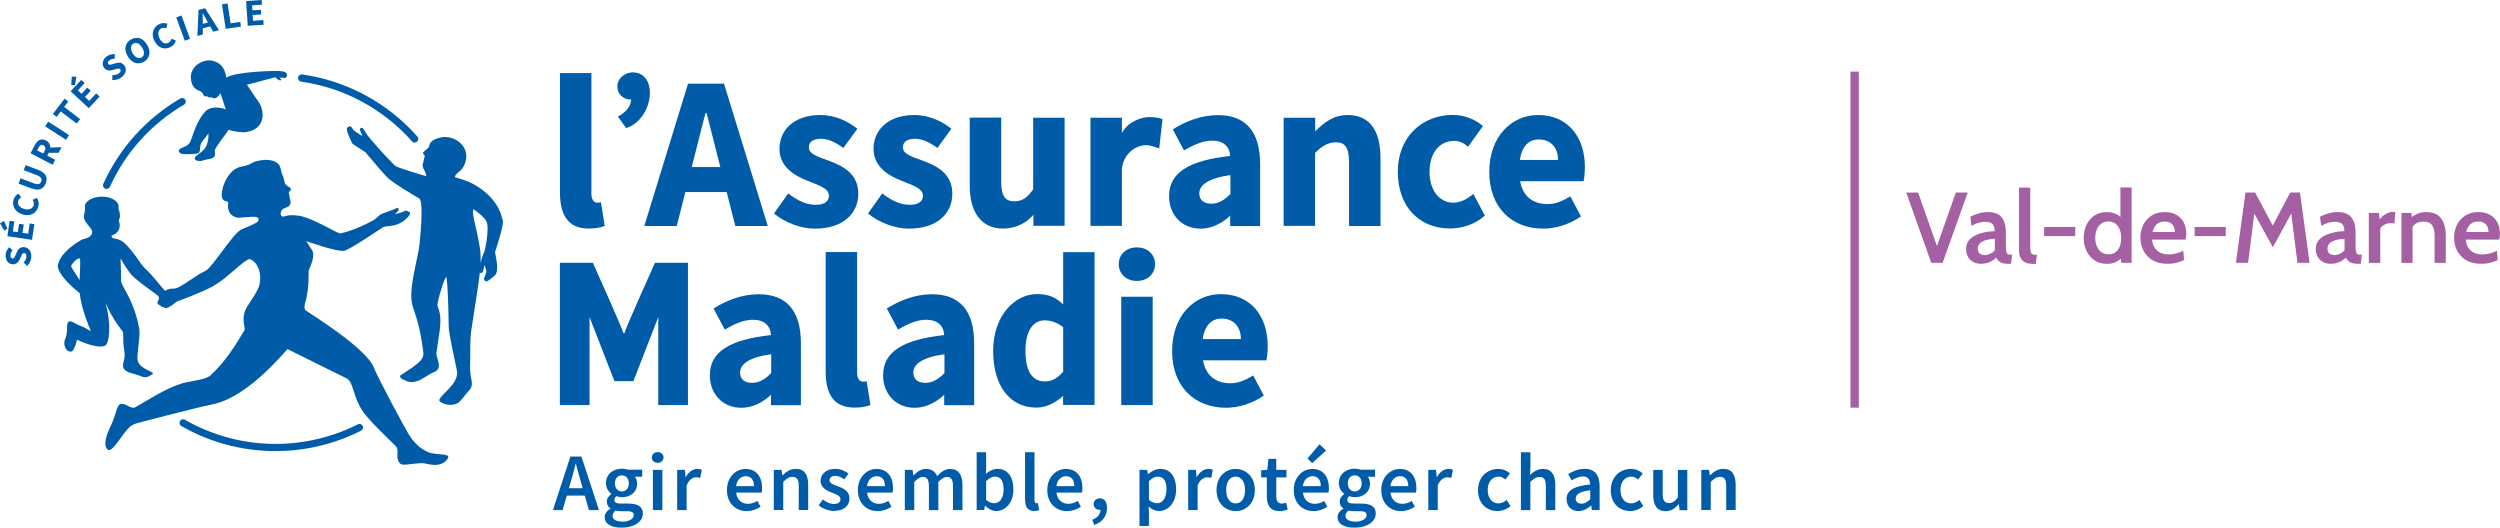 <?xml version="1.0" encoding="UTF-8"?><svg id="Calque_2" xmlns="http://www.w3.org/2000/svg" viewBox="0 0 298.82 63.1"><defs><style>.cls-1{fill:#005ca9;}.cls-2{fill:#a460a3;}</style></defs><g id="Calque_1-2"><g><path class="cls-1" d="M98.69,44.39v-14.26h3.76v14.41c0,.82,.37,1.08,.68,1.08,.14,0,.25,0,.46-.05l.45,2.83c-.42,.18-1.03,.32-1.89,.32-2.58,0-3.46-1.72-3.46-4.34"/><path class="cls-1" d="M74.63,39.83c.33-1.05,3.66-8.42,3.66-8.42h3.94v17.01h-3.55v-10.51l-2.97,7.65h-2.27l-2.97-7.65v10.51h-3.55V31.41h3.94s3.33,7.37,3.66,8.42h.1Z"/><path class="cls-1" d="M112.89,44.6v-2.26c-2.67,.37-3.72,1.2-3.72,2.18,0,.84,.56,1.24,1.45,1.24s1.6-.49,2.26-1.16m-7.32,.23c0-2.73,2.29-4.24,7.3-4.78-.07-1.13-.79-1.83-2.17-1.83-1.06,0-2.12,.46-3.35,1.17l-1.34-2.52c1.61-1,3.42-1.7,5.41-1.7,3.24,0,5.03,1.89,5.03,5.86v7.4h-3.58v-1.25s-1.47,1.56-3.53,1.56c-2.31,0-3.78-1.72-3.78-3.9"/><path class="cls-1" d="M92.18,44.6v-2.26c-2.67,.37-3.72,1.2-3.72,2.18,0,.84,.56,1.24,1.45,1.24s1.6-.49,2.26-1.16m-7.32,.23c0-2.73,2.29-4.24,7.3-4.78-.07-1.13-.79-1.83-2.17-1.83-1.06,0-2.12,.46-3.35,1.17l-1.34-2.52c1.61-1,3.42-1.7,5.41-1.7,3.24,0,5.03,1.89,5.03,5.86v7.4h-3.58v-1.25s-1.47,1.56-3.53,1.56c-2.31,0-3.78-1.72-3.78-3.9"/><path class="cls-1" d="M124.88,45.59c-1.45,0-2.31-1.14-2.31-3.69s1.07-3.61,2.28-3.61c.69,0,1.43,.21,2.23,.82v5.32c-.76,.85-1.4,1.16-2.2,1.16m2.2-15.46v6.26c-.84-.82-1.71-1.24-3.11-1.24-2.67,0-5.26,2.56-5.26,6.79s2.03,6.78,5.18,6.78c1.73,0,3.06-1.29,3.18-1.41v1.09h3.76V30.14h-3.76Z"/><path class="cls-1" d="M134.02,35.47h3.76v12.95h-3.76v-12.95Zm-.3-3.9c0-1.18,.91-2,2.17-2s2.17,.83,2.17,2-.91,2.01-2.17,2.01-2.17-.84-2.17-2.01"/><path class="cls-1" d="M148.32,40.53c0-1.42-.81-2.45-2.31-2.45-1.19,0-2.01,.81-2.26,2.45h4.57Zm-8.22,1.42c0-4.2,2.65-6.79,5.83-6.79,3.61,0,5.6,2.68,5.6,6.21,0,.69-.08,1.38-.16,1.7h-7.58c.34,1.88,1.6,2.74,3.29,2.74,.96,0,1.79-.38,2.71-.93l1.27,2.4c-1.3,.92-2.99,1.46-4.5,1.46-3.75,0-6.46-2.5-6.46-6.78"/><path class="cls-1" d="M66.93,22.99V8.73h3.76v14.41c0,.82,.37,1.08,.68,1.08,.14,0,.25,0,.46-.05l.45,2.83c-.42,.18-1.03,.32-1.89,.32-2.58,0-3.46-1.72-3.46-4.34"/><path class="cls-1" d="M82.68,19.97l1.64-6.45h.14l1.64,6.45h-3.42Zm4.18,2.99l1.03,4.05h3.88l-5.23-17.01h-4.3l-5.23,17.01h3.88l1.03-4.05h4.94Z"/><path class="cls-1" d="M92.52,25.51l1.69-2.39c1.15,.89,2.21,1.36,3.27,1.36,1.12,0,1.6-.44,1.6-1.11,0-.85-1.26-1.24-2.56-1.76-1.55-.61-3.35-1.67-3.35-3.81,0-2.41,1.92-4.05,4.84-4.05,1.94,0,3.39,.8,4.47,1.64l-1.68,2.3c-.9-.67-1.79-1.1-2.67-1.1-.97,0-1.45,.39-1.45,1.03,0,.83,1.19,1.14,2.5,1.63,1.6,.61,3.41,1.53,3.41,3.9s-1.81,4.18-5.21,4.18c-1.67,0-3.58-.74-4.87-1.81"/><path class="cls-1" d="M103.76,25.51l1.69-2.39c1.15,.89,2.21,1.36,3.27,1.36,1.12,0,1.6-.44,1.6-1.11,0-.85-1.26-1.24-2.56-1.76-1.55-.61-3.35-1.67-3.35-3.81,0-2.41,1.92-4.05,4.84-4.05,1.94,0,3.39,.8,4.47,1.64l-1.68,2.3c-.9-.67-1.79-1.1-2.67-1.1-.97,0-1.45,.39-1.45,1.03,0,.83,1.19,1.14,2.5,1.63,1.6,.61,3.41,1.53,3.41,3.9s-1.81,4.18-5.21,4.18c-1.67,0-3.58-.74-4.87-1.81"/><path class="cls-1" d="M130.34,14.07h3.76v1.84c.72-1.42,2.45-1.94,3.34-1.92,.72,.02,1.15,.1,1.51,.26l-.39,3.49c-.48-.14-1.06-.4-1.6-.39-1.48,.04-2.76,1.29-2.86,2.91v6.74h-3.76V14.07Z"/><path class="cls-1" d="M153.44,14.07h3.76v1.63c1.07-1.05,2.15-1.95,3.88-1.95,2.76,0,3.93,1.99,3.93,5.22v8.04h-3.76v-7.55c0-1.86-.49-2.45-1.58-2.45-.94,0-1.65,.45-2.48,1.26v8.73h-3.76V14.07Z"/><path class="cls-1" d="M186.23,19.12c0-1.42-.81-2.45-2.31-2.45-1.19,0-2.01,.81-2.26,2.45h4.57Zm-8.22,1.42c0-4.2,2.65-6.79,5.83-6.79,3.61,0,5.6,2.68,5.6,6.21,0,.69-.08,1.38-.16,1.7h-7.58c.34,1.88,1.6,2.74,3.29,2.74,.96,0,1.79-.38,2.71-.93l1.27,2.4c-1.3,.92-2.99,1.46-4.5,1.46-3.75,0-6.46-2.5-6.46-6.78"/><path class="cls-1" d="M147.07,23.19v-2.26c-2.67,.37-3.72,1.2-3.72,2.18,0,.83,.56,1.24,1.45,1.24s1.6-.49,2.26-1.16m-7.32,.23c0-2.73,2.29-4.24,7.3-4.78-.07-1.13-.79-1.83-2.17-1.83-1.06,0-2.12,.46-3.35,1.17l-1.34-2.52c1.61-1,3.42-1.7,5.41-1.7,3.24,0,5.03,1.89,5.03,5.86v7.4h-3.58v-1.25s-1.47,1.56-3.53,1.56c-2.31,0-3.78-1.72-3.78-3.9"/><path class="cls-1" d="M75.63,8.65c-.78,0-1.84,.59-1.84,1.69,0,.95,.76,1.55,1.54,1.55,.04,0,.07,0,.11-.01-.04,1.13-1.06,1.78-1.59,2.05l.99,1.38c3.28-1.04,3.95-6.64,.78-6.66"/><path class="cls-1" d="M123.49,14.07v8.57c-.73,1.02-1.31,1.42-2.25,1.42-1.08,0-1.57-.58-1.57-2.45v-7.55h-3.76v8.15c0,3.06,1.31,5.11,3.98,5.11,2.42,0,3.63-1.66,3.63-1.66v1.33h3.73V14.07h-3.76Z"/><path class="cls-1" d="M173.71,24.23c-1.63,0-2.84-1.45-2.84-3.69s1.16-3.7,2.97-3.7c.58,0,1.07,.22,1.64,.7l1.77-2.47c-.93-.79-2.11-1.33-3.62-1.33-3.5,0-6.55,2.49-6.55,6.79s2.68,6.78,6.22,6.78c1.37,0,2.95-.43,4.18-1.54l-1.37-2.59c-.75,.61-1.51,1.04-2.38,1.04"/><path class="cls-1" d="M67.32,58.35h3.01v.89h-3.01v-.89Zm.85-3.78h1.33l2.09,6.4h-1.2l-.97-3.41c-.2-.68-.39-1.41-.58-2.11h-.04c-.18,.71-.36,1.43-.57,2.11l-.98,3.41h-1.16l2.09-6.4Z"/><path class="cls-1" d="M75.16,57.77c0-.6-.36-.95-.83-.95s-.83,.34-.83,.95,.37,.97,.83,.97,.83-.36,.83-.97m.59,3.81c0-.37-.3-.48-.85-.48h-.66c-.26,0-.47-.02-.65-.07-.26,.2-.37,.41-.37,.63,0,.44,.47,.69,1.23,.69s1.3-.36,1.3-.78m-3.48,.26c0-.41,.25-.76,.69-1.03v-.04c-.25-.16-.43-.42-.43-.8s.25-.7,.53-.9v-.04c-.33-.24-.63-.7-.63-1.27,0-1.1,.89-1.73,1.9-1.73,.27,0,.52,.05,.71,.12h1.72v.84h-.88c.16,.18,.27,.48,.27,.81,0,1.07-.81,1.64-1.83,1.64-.2,0-.43-.04-.65-.13-.14,.12-.23,.25-.23,.46,0,.27,.2,.43,.78,.43h.86c1.15,0,1.76,.36,1.76,1.19,0,.95-.99,1.69-2.56,1.69-1.15,0-2-.41-2-1.25"/><path class="cls-1" d="M78.04,56.16h1.13v4.81h-1.13v-4.81Zm-.13-1.48c0-.38,.3-.64,.7-.64s.7,.26,.7,.64-.3,.64-.7,.64-.7-.27-.7-.64"/><path class="cls-1" d="M80.94,56.16h.92l.09,.86h.03c.34-.63,.85-.97,1.37-.97,.25,0,.4,.03,.54,.1l-.2,.98c-.17-.05-.29-.08-.49-.08-.38,0-.85,.26-1.13,.99v2.93h-1.13v-4.81Z"/><path class="cls-1" d="M90.12,58.11c0-.74-.33-1.19-.99-1.19-.56,0-1.05,.42-1.15,1.19h2.14Zm-3.23,.46c0-1.56,1.08-2.52,2.22-2.52,1.3,0,1.98,.94,1.98,2.28,0,.22-.02,.43-.05,.55h-3.05c.09,.85,.64,1.34,1.42,1.34,.41,0,.76-.13,1.12-.35l.38,.7c-.46,.31-1.04,.52-1.65,.52-1.33,0-2.37-.93-2.37-2.52"/><path class="cls-1" d="M92.5,56.16h.92l.09,.65h.03c.43-.42,.92-.77,1.58-.77,1.03,0,1.48,.7,1.48,1.91v3.01h-1.13v-2.87c0-.79-.23-1.09-.75-1.09-.42,0-.7,.21-1.1,.6v3.36h-1.13v-4.81Z"/><path class="cls-1" d="M97.84,60.42l.52-.72c.43,.33,.84,.54,1.33,.54,.52,0,.77-.25,.77-.58,0-.4-.52-.58-1.03-.78-.63-.24-1.35-.6-1.35-1.4s.67-1.44,1.75-1.44c.67,0,1.21,.27,1.6,.57l-.52,.69c-.34-.25-.68-.42-1.05-.42-.48,0-.71,.23-.71,.53,0,.38,.48,.52,1.01,.72,.65,.24,1.38,.56,1.38,1.45,0,.83-.65,1.49-1.87,1.49-.66,0-1.35-.28-1.82-.67"/><path class="cls-1" d="M105.77,58.11c0-.74-.33-1.19-.99-1.19-.56,0-1.05,.42-1.15,1.19h2.14Zm-3.23,.46c0-1.56,1.08-2.52,2.22-2.52,1.3,0,1.98,.94,1.98,2.28,0,.22-.02,.43-.05,.55h-3.05c.09,.85,.64,1.34,1.42,1.34,.41,0,.76-.13,1.12-.35l.38,.7c-.46,.31-1.04,.52-1.65,.52-1.33,0-2.37-.93-2.37-2.52"/><path class="cls-1" d="M108.16,56.16h.92l.09,.66h.03c.41-.42,.87-.77,1.48-.77,.7,0,1.11,.32,1.33,.86,.46-.49,.94-.86,1.55-.86,1.01,0,1.48,.7,1.48,1.91v3.01h-1.13v-2.87c0-.79-.24-1.09-.74-1.09-.31,0-.63,.2-1.01,.6v3.36h-1.13v-2.87c0-.79-.23-1.09-.74-1.09-.3,0-.63,.2-1.01,.6v3.36h-1.13v-4.81Z"/><path class="cls-1" d="M119.96,58.5c0-.96-.31-1.53-1.04-1.53-.35,0-.69,.18-1.05,.54v2.24c.34,.29,.68,.4,.96,.4,.64,0,1.13-.56,1.13-1.65m-2.2,1.96h-.03l-.1,.5h-.89v-6.91h1.13v1.79l-.03,.8c.4-.35,.89-.6,1.39-.6,1.2,0,1.9,.96,1.9,2.44,0,1.65-.98,2.6-2.05,2.6-.44,0-.91-.22-1.31-.62"/><path class="cls-1" d="M122.52,59.73v-5.68h1.13v5.73c0,.28,.12,.38,.24,.38,.05,0,.09,0,.18-.02l.14,.84c-.14,.05-.32,.1-.59,.1-.8,0-1.09-.52-1.09-1.35"/><path class="cls-1" d="M128.41,58.11c0-.74-.33-1.19-.99-1.19-.56,0-1.05,.42-1.15,1.19h2.14Zm-3.23,.46c0-1.56,1.08-2.52,2.22-2.52,1.3,0,1.98,.94,1.98,2.28,0,.22-.02,.43-.05,.55h-3.05c.09,.85,.64,1.34,1.42,1.34,.41,0,.76-.13,1.12-.35l.38,.7c-.46,.31-1.04,.52-1.65,.52-1.33,0-2.37-.93-2.37-2.52"/><path class="cls-1" d="M131.47,59.56c-.41,0-.75,.27-.75,.69,0,.45,.34,.69,.73,.69,.03,0,.06,0,.09,0,0,.51-.36,.95-.99,1.19l.25,.62c.97-.34,1.52-1.08,1.52-2.03,0-.72-.31-1.16-.84-1.16"/><path class="cls-1" d="M139.43,58.5c0-.96-.31-1.53-1.05-1.53-.35,0-.68,.18-1.05,.54v2.24c.34,.29,.68,.4,.96,.4,.64,0,1.13-.56,1.13-1.65m-3.22-2.34h.92l.09,.51h.03c.4-.35,.92-.63,1.45-.63,1.2,0,1.89,.96,1.89,2.45,0,1.64-.98,2.59-2.05,2.59-.43,0-.85-.19-1.24-.53l.04,.8v1.51h-1.13v-6.71Z"/><path class="cls-1" d="M142.02,56.16h.92l.09,.86h.03c.34-.63,.85-.97,1.37-.97,.25,0,.4,.03,.54,.1l-.2,.98c-.17-.05-.29-.08-.49-.08-.38,0-.85,.26-1.13,.99v2.93h-1.13v-4.81Z"/><path class="cls-1" d="M148.82,58.57c0-.96-.42-1.6-1.13-1.6s-1.13,.64-1.13,1.6,.42,1.6,1.13,1.6,1.13-.63,1.13-1.6m-3.41,0c0-1.6,1.09-2.52,2.29-2.52s2.29,.92,2.29,2.52-1.09,2.52-2.29,2.52-2.29-.92-2.29-2.52"/><path class="cls-1" d="M151.42,59.35v-2.29h-.68v-.85l.74-.05,.13-1.31h.94v1.31h1.22v.9h-1.22v2.29c0,.57,.22,.84,.68,.84,.16,0,.36-.05,.5-.11l.19,.83c-.26,.09-.6,.18-.98,.18-1.11,0-1.52-.7-1.52-1.74"/><path class="cls-1" d="M156.28,54.81l1.44-1.71,.78,.75-1.66,1.51-.56-.56Zm1.59,3.3c0-.74-.33-1.19-.99-1.19-.56,0-1.05,.42-1.15,1.19h2.14Zm-3.23,.46c0-1.56,1.08-2.52,2.22-2.52,1.3,0,1.98,.94,1.98,2.28,0,.22-.02,.43-.05,.55h-3.05c.09,.85,.64,1.34,1.42,1.34,.41,0,.76-.13,1.12-.35l.38,.7c-.46,.31-1.04,.52-1.65,.52-1.33,0-2.37-.93-2.37-2.52"/><path class="cls-1" d="M162.76,57.77c0-.6-.36-.95-.83-.95s-.83,.34-.83,.95,.37,.97,.83,.97,.83-.36,.83-.97m.59,3.81c0-.37-.3-.48-.85-.48h-.66c-.26,0-.47-.02-.65-.07-.26,.2-.37,.41-.37,.63,0,.44,.47,.69,1.23,.69s1.3-.36,1.3-.78m-3.48,.26c0-.41,.25-.76,.69-1.03v-.04c-.25-.16-.43-.42-.43-.8s.25-.7,.53-.9v-.04c-.33-.24-.63-.7-.63-1.27,0-1.1,.89-1.73,1.9-1.73,.27,0,.52,.05,.71,.12h1.72v.84h-.88c.16,.18,.27,.48,.27,.81,0,1.07-.81,1.64-1.83,1.64-.2,0-.43-.04-.65-.13-.14,.12-.23,.25-.23,.46,0,.27,.2,.43,.78,.43h.86c1.15,0,1.76,.36,1.76,1.19,0,.95-.99,1.69-2.56,1.69-1.15,0-2-.41-2-1.25"/><path class="cls-1" d="M168.33,58.11c0-.74-.33-1.19-.99-1.19-.56,0-1.05,.42-1.15,1.19h2.14Zm-3.23,.46c0-1.56,1.08-2.52,2.22-2.52,1.3,0,1.98,.94,1.98,2.28,0,.22-.02,.43-.05,.55h-3.05c.09,.85,.64,1.34,1.42,1.34,.41,0,.76-.13,1.12-.35l.38,.7c-.46,.31-1.04,.52-1.65,.52-1.33,0-2.37-.93-2.37-2.52"/><path class="cls-1" d="M170.72,56.16h.92l.09,.86h.03c.34-.63,.85-.97,1.37-.97,.25,0,.4,.03,.54,.1l-.2,.98c-.17-.05-.29-.08-.49-.08-.38,0-.85,.26-1.13,.99v2.93h-1.13v-4.81Z"/><path class="cls-1" d="M176.67,58.57c0-1.6,1.13-2.52,2.41-2.52,.61,0,1.06,.23,1.4,.54l-.55,.73c-.25-.22-.5-.35-.8-.35-.78,0-1.31,.64-1.31,1.6s.53,1.6,1.28,1.6c.38,0,.72-.18,.99-.42l.46,.74c-.45,.4-1.02,.59-1.57,.59-1.31,0-2.32-.92-2.32-2.52"/><path class="cls-1" d="M181.8,54.06h1.13v1.79l-.05,.93c.4-.38,.88-.73,1.54-.73,1.03,0,1.48,.7,1.48,1.91v3.01h-1.13v-2.87c0-.79-.23-1.09-.75-1.09-.42,0-.7,.21-1.1,.6v3.36h-1.13v-6.91Z"/><path class="cls-1" d="M190.08,59.68v-1.08c-1.3,.16-1.74,.5-1.74,.99,0,.42,.29,.61,.69,.61s.69-.19,1.04-.52m-2.83,0c0-1.03,.85-1.57,2.83-1.78-.01-.52-.22-.95-.87-.95-.48,0-.93,.22-1.35,.47l-.41-.75c.53-.33,1.21-.63,1.97-.63,1.2,0,1.79,.74,1.79,2.08v2.85h-.92l-.09-.53h-.03c-.43,.37-.92,.65-1.49,.65-.84,0-1.42-.57-1.42-1.41"/><path class="cls-1" d="M192.54,58.57c0-1.6,1.13-2.52,2.41-2.52,.61,0,1.06,.23,1.4,.54l-.55,.73c-.25-.22-.5-.35-.8-.35-.78,0-1.31,.64-1.31,1.6s.53,1.6,1.28,1.6c.38,0,.72-.18,.99-.42l.46,.74c-.45,.4-1.02,.59-1.57,.59-1.31,0-2.32-.92-2.32-2.52"/><path class="cls-1" d="M197.61,59.18v-3.01h1.13v2.87c0,.79,.23,1.09,.75,1.09,.42,0,.7-.2,1.06-.67v-3.29h1.13v4.81h-.92l-.09-.71h-.03c-.42,.5-.89,.83-1.55,.83-1.03,0-1.48-.7-1.48-1.91"/><path class="cls-1" d="M203.36,56.16h.92l.09,.65h.03c.43-.42,.92-.77,1.58-.77,1.03,0,1.48,.7,1.48,1.91v3.01h-1.13v-2.87c0-.79-.23-1.09-.75-1.09-.42,0-.7,.21-1.1,.6v3.36h-1.13v-4.81Z"/><path class="cls-1" d="M3.26,31.79l-.44-.41c.19-.2,.33-.47,.34-.71,.01-.28-.09-.42-.27-.43-.19,0-.25,.16-.37,.41l-.18,.38c-.14,.3-.4,.58-.84,.56-.49-.02-.86-.48-.83-1.1,.02-.34,.17-.69,.43-.94l.41,.36c-.16,.19-.25,.37-.26,.6-.01,.23,.08,.38,.25,.39,.18,0,.26-.18,.37-.44l.17-.37c.16-.36,.41-.57,.83-.55,.49,.02,.9,.45,.87,1.16-.02,.39-.18,.79-.48,1.08"/><path class="cls-1" d="M.88,28.24l.27-1.84,.56,.08-.17,1.18,.59,.09,.15-1,.56,.08-.15,1,.68,.1,.18-1.22,.56,.08-.28,1.88-2.93-.44Zm-.37-.68l-.51-.86,.48-.29,.41,.91-.37,.24Z"/><path class="cls-1" d="M2.77,25.65c-.95-.24-1.35-1.02-1.16-1.74,.1-.37,.35-.63,.59-.77l.33,.45c-.17,.11-.31,.24-.36,.45-.1,.39,.17,.79,.74,.94,.59,.15,1-.04,1.11-.46,.06-.24,0-.45-.12-.63l.5-.24c.22,.31,.28,.66,.18,1.04-.19,.73-.85,1.21-1.82,.96"/><path class="cls-1" d="M3.71,22.51l-1.49-.57,.24-.63,1.55,.59c.54,.21,.8,.11,.91-.2,.12-.31,0-.56-.54-.77l-1.55-.59,.23-.6,1.49,.56c.93,.35,1.19,.89,.92,1.6-.27,.72-.83,.95-1.76,.6"/><path class="cls-1" d="M5.61,18.27l-.17-.61,1.92-.07-.35,.67h-1.41Zm-.28-.21c.16-.31,.12-.55-.14-.69-.26-.14-.44-.01-.6,.3l-.16,.3,.74,.38,.16-.3Zm-1.68,.27l.49-.95c.29-.56,.72-.92,1.35-.59,.61,.31,.63,.91,.34,1.47l-.18,.35,.95,.49-.31,.59-2.63-1.37Z"/><rect class="cls-1" x="6.48" y="14.14" width=".67" height="2.97" transform="translate(-10 12.89) rotate(-57.2)"/><polygon class="cls-1" points="7.26 13.32 6.77 13.97 6.32 13.62 7.72 11.79 8.16 12.13 7.67 12.78 9.58 14.24 9.17 14.77 7.26 13.32"/><path class="cls-1" d="M8.52,10.15l.06-1,.56,.03-.18,.98h-.45Zm-.08,.76l1.27-1.36,.41,.38-.81,.87,.44,.41,.69-.74,.41,.38-.69,.74,.5,.47,.84-.9,.41,.38-1.3,1.39-2.17-2.02Z"/><path class="cls-1" d="M13.42,9.57l.02-.6c.28,.02,.57-.05,.77-.2,.22-.17,.26-.34,.16-.48-.12-.15-.29-.09-.55-.02l-.41,.11c-.32,.09-.7,.07-.97-.27-.3-.39-.19-.97,.29-1.35,.27-.21,.63-.32,.99-.28v.54c-.26,0-.45,.05-.64,.19-.18,.14-.24,.31-.14,.44,.11,.14,.31,.08,.57,0l.39-.11c.38-.11,.7-.05,.96,.28,.3,.39,.24,.98-.32,1.41-.31,.24-.72,.37-1.13,.33"/><path class="cls-1" d="M16.99,5.69c-.31-.51-.71-.68-1.05-.47-.35,.21-.38,.64-.08,1.15,.31,.51,.72,.7,1.07,.49,.35-.21,.37-.66,.06-1.17m-1.72,1.04c-.5-.83-.32-1.59,.37-2s1.44-.22,1.94,.61c.5,.83,.33,1.61-.35,2.03-.69,.41-1.46,.2-1.96-.63"/><path class="cls-1" d="M18.44,4.87c-.42-.89-.07-1.68,.61-2,.35-.16,.7-.13,.97-.03l-.14,.54c-.19-.06-.38-.08-.57,0-.37,.17-.51,.63-.26,1.17,.26,.55,.66,.76,1.06,.57,.22-.1,.34-.29,.41-.5l.5,.23c-.1,.36-.34,.64-.68,.8-.68,.32-1.47,.11-1.89-.8"/><rect class="cls-1" x="21.56" y="1.87" width=".67" height="2.97" transform="translate(.18 7.75) rotate(-20.15)"/><path class="cls-1" d="M23.87,2.95l1.38-.37,.13,.5-1.38,.37-.13-.5Zm-.14-1.76l.78-.21,1.66,2.63-.69,.18-.76-1.35c-.16-.27-.32-.58-.48-.86h-.02c.01,.33,.02,.68,.02,.99v1.55l-.65,.18,.14-3.11Z"/><polygon class="cls-1" points="26.53 .52 27.2 .41 27.56 2.79 28.72 2.62 28.8 3.17 26.98 3.45 26.53 .52"/><polygon class="cls-1" points="29.42 .12 31.28 0 31.31 .56 30.13 .64 30.17 1.23 31.18 1.17 31.21 1.73 30.2 1.79 30.24 2.48 31.48 2.4 31.51 2.96 29.61 3.08 29.42 .12"/><path class="cls-1" d="M34.28,8.82c-.07-.15-.31-.27-.5-.29-.2-.02-.33-.03-.33-.03-.23-.06-5.22,.02-6.39,.77h-.01c-.12-.78-.39-1.74-1.76-2.03-.96-.2-3.04,.72-2.34,2.78,.12,.35,.36,.59,.72,.78,.18,.09,.46,.05,.67,.59,.06,.16,.18,.14,.28,.11,.08-.03,.1-.02,.22,.09,.1,.08,.18,.03,.18,.03,0,0,.05,.05,.11,.04,.05,0,.16-.04,.19-.01,.4,.32,.86-.18,1.03-.5,.18,.53,.64,1.94,.64,1.94-.15-.13-1.72-.58-2.48,.26-.65,.73-1.13,1.71-1.69,3.4-.15,.45-.44,.69-.97,.88-.85,.31-.36,.71-.14,.75,.53,.1,1.75,.05,2-.08,.32-.16,.08-.89,.43-1.34,.31-.4,.57-.73,.78-1.01-.01,.53,.02,.81-.27,1.51-.26,.63-1.04,.96-1.27,1.26-.41,.53,.53,.57,.78,.49,.63-.21,1.06-.2,1.33-.36,.37-.21,.1-.77,.22-1,.32-.63,1.43-2.02,1.55-2.24,.02-.04,.03-.06,.04-.09,.8,.25,1.69,.31,2.01,.28,1.82-.22,2.23-1.5,2.04-2.52-.17-.94-.75-1.51-.92-1.78-.48-.75-.76-1.15-.92-1.37,.53-.13,3.42-.92,3.43-.9,.11,.24,.35,.29,.44,.35,.19,.1,.29-.06,.22-.11-.14-.09-.18-.19-.18-.19,.24,0,.48,.02,.63,.04,.2,.03,.34-.41,.2-.52"/><path class="cls-1" d="M57.94,29.93c-.1,.44-.13,.02-.55,1.67l.05-.24c0-.23,.01-.46,.01-.7,0-2.05-1.57-6.4-.62-5.49,0,0,1.14,.8,1.36,1.4,.17,.47,.11,1.78-.25,3.36m2.14-3.61c-.47-2.5-2.8-4.05-4-4.56-.82-.35-1.18-.42-1.31-.46-.18-.05-.31-.1-.4-.13,.08-.54,.72-.58,1.09-1.36,1.06-2.2-1.13-3.74-2.75-3.39-.77,.17-1.3,.44-1.42,1.03-.06,.32-.31,.33-.7,.75-.13,.14,.16,.36,.2,.45,.01,.03-.07,.14-.1,.28-.03,.14,0,.11,0,.13,0,0-.08,.13-.08,.31,0,0-.2,.35,0,.75,0,0,0,0,0,.02,.03,.11,.25,.32,.33,.83,.01,.07,.02,.11-.3,0-.07-.02-3.02-.89-3.34-1.11-.37-.25-3.28-3.41-3.6-4.03-.18-.34-.36-.57-.45-.56-.69,.04,.5,1.28-.17,.86-.17-.11-.69-.47-.72-.5-.13-.1-.1-.05-.19-.2-.08-.14-.14-.23-.22-.29-.08-.05-.12-.07-.17-.05-.11,.03-.09,.1-.12,.11,0,0-.07,0-.12,0-.17,.04-.04,.48,.01,.68,.01,.04,.45,1.15,.62,1.33,.74,.51,1.48,.95,1.5,.98,.8,.93,1.75,2.1,2.59,2.98,.67,.71,3.73,2.48,3.83,2.54,.2,.12,.52,.77,.06,5.45-.17,1.76-1.43,5.5-.83,7.43,.39,1.26,.83,2.12,1.28,5.51,.1,.77-.5,1.23-1.35,1.85-.33,.24-1.27,.82-1.36,.9-.16,.14-.01,.37,.19,.46,.2,.08,.57,.29,.79,.33,.35,.07,.9,.02,1.45-.28,.62-.35,.68-.41,1.04-.63,.42-.25,.93-.33,1.06-.76,.17-.57-.31-1.39-.26-1.76,.35-2.68,.81-4,.14-5.64-.14-.33,.98-3.9,1.06-3.42,.17,.94,.24,3.74,.27,5.83,.01,.91,.75,4.14,.98,5.3,.36,1.8-2.66,3.22-2,3.74,.15,.12,.52,.29,.9,.35,.41,.06,.75-.01,1.09-.13,.21-.07,.55-.46,.62-.54,.64-.8,.45-.58,.95-1.15,.44-.49,.12-1.34,.07-1.79-.11-.91-.02-1.15-.03-2.78-.01-1.89,.11-2.43,.22-3.13,.47-3.13,.77-4.83,.91-6.16v-.08s.24,.08,.34-.08c.16-.27,.14-.55,.18-.72,.04-.18,.11,.05,.11,.05,0,0,.16,.43,.16,.57,0,.22-.14,.46-.25,.77-.12,.35,.19,.41,.27,.44,.08,.03,1.01-.64,1.14-.9,.12-.27,.12-.63,.13-.82,.02-.47-.25-1.78-.25-1.78,.29-.92,1.05-3.19,.93-3.82"/><path class="cls-1" d="M9.51,33.5c-.29-.55-1.06-1.57-1.01-1.74,.43-.7,.9-.92,1.04-.87,.12,.04-.03,2.61-.03,2.61m10.27,1.31c-.37-.31-1.59-2-2.39-2.66-.54-.56-.67-.86-1.11-1.45-1.46-1.94-1.77-2.05-2.8-2.23-.21-.14-.14-.3-.12-.31,1.33-.5,.88-1.65,.87-1.69-.06-.25,.11-.37,.11-.6,0-.38-.08-.69-.19-.96,.05-.18,.07-.43-.12-.67-.7-.9-2.49-.94-3.41-.3-.74,.51-.31,.87-.54,1.6-.14,.43,0,.83,.3,1.14,.04,.24,.77,.71,.62,1.23-.15,.53-1,.64-.99,.65-.1,.03-.19,.06-.26,.1-1.36,.78-2.69,1.91-2.85,3.15,.08,1,1.63,2.45,2.63,3.23,.14,1.71,1.23,4.32,1.28,4.43,.15,.31-.31-.23-1.4-.61-.53-.18-1.23-.9-1.38-.05-.06,.35,.09,.97-.25,1.73-.26,.58,.04,1.51,.68,1.49,.46-.01,.74-1.43,.74-1.43,0,0,2.24,1.12,3.31,.74,.63-.22,.77-2.72,.15-4.95-.22-.78,.4,1.27,1.9,3.08,.33,.4,.04,.71,.26,2.2,.08,.55,.09,.71,.07,.96-.04,.72-.73,1.57,.84,1.98,1.6,.41,1.47,.79,2.48,.12,.45-.3-1.38-.49-1.74-1.57,0-.03-.04-.17-.04-.23-.04-.86,.34-2.83,.23-3.52-.57-3.39-2-4.96-2.18-5.75-.01-2.36-.17-3.11,.05-2.57,.05,.11,.54,.94,1.03,1.57h0c.05,.07,.12,.14,.19,.22,.15,.18,.3,.32,.43,.41,.99,.86,2.56,1.9,2.77,2.12,0,0,.12,1.04,.55,.96,.38-.07,2.27-.89,2.24-1.1-.07-.4-1.89-.39-1.96-.45"/><path class="cls-1" d="M51.05,53.98c-.08-.04-1.19-.45-2.17-2.02-.44-.7-3.73-6.81-4.18-8-.89-2.36-7.84-6.6-8.14-6.84-.21-.17-.18-.58-.1-.85,.59-1.98,.35-3.76,.47-4.03,.29-.67,.72-1.66,.4-2.29l-.72-1.13s3.68,1.33,4.54,1.15c.73-.16,4.44-2.7,4.63-2.81,.51-.26,1.75,.12,2.99-1.23,.47-.51,.13-.69,.04-.6,.02-.04-.21-.24-.43-.11-.3,.17-1.32,.46-1.13,.32,.74-.56,.23-.72,.23-.72-.32,.27-1.8,.64-2.09,.88-.34,.28-.56,.51-.73,.61-.91,.5-2.43,1.25-3.97,1.59-.31,.07-3.25-1.85-4.95-2.11-.92-.14-1.24-.07-1.74,.07-.61,.17-.56-.71-.11-.92,.23-.11,.63-.18,.77-.48,.18-.37-.03-.7-.03-.74,0-.04,.03-.07-.02-.21-.04-.1-.04-.05-.02-.15,.01-.09-.05-.14-.07-.22-.01-.05,0-.18,.02-.2,.36-.3,.21-.44,.16-.48-.1-.09-.64-.33-.69-.69-.08-.58-.27-.87-.36-1.14-.04-.11-.1-.77-.39-1.04-.36-.33-1.11-.73-2.73-.29-.52,.14-.43,.39-1.73,.63-1.56,.29-2.42,2.61-2.28,3.57,.11,.78,.78,.4,.75,.75-.05,.54-.1,1.42,1.04,1.76,.25,.07,1.74-.17,2.31-.07,0,0,.46,.04,.23,.5-.11,.23-1.61,.82-1.98,.98-.98,.41-3.49,4.54-4.26,4.92-.66,.33-1.05,.57-1.27,.74-1.04,.65-2.05,1.45-2.6,1.42-.74-.05-1.35,.31-1.84,1.42-.15,.32-.06,.49,.21,.56,.1,.1,.25,.25,.46,.24,.22,.2,.47,.07,.66-.03,.58-.32,.71-.56,.94-.66,.57-.19,3.93-1.48,4.67-2.06,1.13-.62,3.42-2.96,3.94-2.99,.46-.02,1.62,1,1.25,2.98-.12,.67-.97,1.89-1.43,2.6-.93,1.41-.21,2.63-.39,2.93-.96,1.57-2.15,3.66-4.13,5.45-.77,.5-2.41,.62-3.27,.87-1.99,.58-4.1,2.01-5.6,2.85-.5,.28-.98-.32-1.6-.39-.6-.07-.68,.88-1,1.74-.1,.26-.14,.39-.62,1.45-.19,.41-.68,1.69-.18,2.22,.46,.63,1.54-1.36,2.38-2.32,.44-.51,.72-.68,1.68-.91,.62-.14,5.48-1.46,8.69-2.16,.08-.01,.16-.03,.26-.06,4.17-1.08,8.49-6.53,8.55-6.5l7.08,3.51c.72,.38,.72,1.76,1.56,3.34,.51,.95,1.25,1.78,4.3,4.75,.39,.38,.07,1.01,.25,1.6,.19,.63,.48,.64,1.05,.6,.53-.05,1-.13,1.53-.16,.68-.04,.49,.03,1.28,.15,.38,.06,1.26,.18,1.87-.43,1.11-1.1-1.17-.55-2.21-1.09"/><path class="cls-1" d="M43.36,50.91c-.11-.21-.37-.3-.58-.19h0c-3.03,1.53-6.42,2.34-9.84,2.34-3.81,0-7.55-1-10.84-2.89-.21-.12-.47-.05-.59,.16-.12,.21-.05,.47,.16,.59,3.41,1.96,7.31,3,11.27,3,3.55,0,7.09-.85,10.23-2.45,.2-.11,.29-.36,.18-.57"/><path class="cls-1" d="M12.74,22.58c-.06,0-.12-.01-.18-.04-.22-.1-.31-.35-.21-.57,1.95-4.29,5.13-7.81,9.21-10.2,.21-.12,.47-.05,.59,.15,.12,.21,.05,.47-.15,.59-3.92,2.29-6.98,5.68-8.86,9.81-.07,.16-.23,.25-.39,.25"/><path class="cls-1" d="M49.57,17.05c-.12,0-.24-.05-.32-.15-3.44-3.88-8.14-6.42-13.25-7.14-.24-.03-.4-.25-.37-.49,.03-.24,.25-.4,.49-.37,5.31,.75,10.2,3.38,13.77,7.42,.16,.18,.14,.45-.04,.61-.08,.07-.18,.11-.29,.11"/></g><g><g><path class="cls-2" d="M230.84,31.41l-2.99-8.4h1.42l2.41,6.86h-.32l2.42-6.86h1.42l-3,8.4h-1.36Z"/><path class="cls-2" d="M236.77,31.53c-.34,0-.64-.07-.91-.22-.27-.14-.48-.35-.63-.61s-.23-.58-.23-.94c0-.34,.08-.62,.23-.87s.36-.44,.61-.6c.25-.16,.53-.29,.83-.38,.3-.09,.61-.16,.91-.21,.31-.04,.59-.07,.84-.07-.01-.42-.11-.72-.29-.88-.18-.16-.47-.24-.86-.24-.25,0-.5,.04-.76,.11s-.54,.2-.86,.38l-.14-1.09c.32-.18,.65-.31,1.01-.41,.36-.1,.72-.15,1.1-.15,.47,0,.86,.08,1.18,.25,.32,.16,.55,.43,.72,.81s.24,.88,.24,1.51v1.46c0,.29,.01,.51,.04,.67,.03,.15,.08,.26,.17,.31,.08,.06,.21,.08,.38,.08h.16l-.14,1.09h-.37c-.27,0-.5-.03-.68-.09-.18-.06-.33-.15-.44-.26-.11-.11-.21-.25-.29-.4-.2,.23-.47,.42-.79,.55-.32,.14-.67,.2-1.03,.2Zm.47-1.04c.19,0,.39-.05,.62-.15,.22-.1,.42-.24,.58-.42v-1.38c-.38,.01-.73,.06-1.04,.15-.31,.09-.55,.21-.73,.38-.18,.17-.27,.38-.27,.63,0,.27,.07,.47,.21,.59s.35,.19,.63,.19Z"/><path class="cls-2" d="M242.87,31.53c-.36,0-.66-.07-.89-.21-.23-.14-.39-.33-.49-.55-.1-.23-.16-.48-.16-.75v-7.6h1.34v6.99c0,.32,.02,.56,.06,.71,.04,.15,.12,.24,.23,.28s.29,.06,.51,.06l-.14,1.09h-.47Z"/><path class="cls-2" d="M244.33,28.22v-1.09h3.72v1.09h-3.72Z"/><path class="cls-2" d="M251.81,31.53c-.57,0-1.06-.14-1.47-.42s-.72-.65-.95-1.12c-.22-.47-.33-.98-.33-1.54s.11-1.07,.32-1.54,.52-.85,.93-1.13c.41-.28,.91-.43,1.49-.43,.42,0,.8,.08,1.12,.23s.61,.38,.84,.66l-.31,.26v-4.09h1.34v9h-1.24l-.12-1.1,.38,.27c-.24,.3-.53,.54-.85,.71s-.71,.25-1.15,.25Zm.21-1.13c.31,0,.58-.08,.8-.23,.23-.15,.41-.37,.53-.67s.19-.65,.19-1.06-.06-.76-.19-1.05-.31-.52-.53-.68c-.23-.16-.5-.24-.8-.24-.33,0-.62,.08-.85,.25s-.42,.4-.54,.7c-.13,.3-.19,.64-.19,1.02s.06,.71,.19,1,.31,.53,.54,.7,.52,.25,.85,.25Z"/><path class="cls-2" d="M259.07,31.53c-.71,0-1.31-.14-1.79-.43-.48-.29-.84-.67-1.08-1.14s-.36-1-.36-1.56,.11-1.05,.34-1.52c.23-.46,.56-.83,.99-1.11,.43-.28,.96-.42,1.58-.42,.54,0,1.01,.11,1.39,.33,.38,.22,.68,.52,.88,.91,.2,.39,.3,.83,.3,1.32,0,.11,0,.23-.02,.35-.01,.12-.03,.25-.06,.38h-4.02c.06,.44,.18,.78,.37,1.04,.19,.26,.42,.44,.7,.56,.28,.11,.58,.17,.91,.17s.63-.04,.93-.12,.58-.18,.83-.32l.1,1.11c-.23,.11-.51,.22-.85,.31-.34,.1-.72,.14-1.15,.14Zm-1.78-3.8h2.67c0-.22-.04-.42-.12-.61s-.21-.34-.39-.46-.41-.18-.7-.18c-.42,0-.75,.11-.98,.34-.23,.23-.39,.53-.48,.91Z"/><path class="cls-2" d="M262.32,28.22v-1.09h3.72v1.09h-3.72Z"/><path class="cls-2" d="M267.25,31.41l1.15-8.4h1.15l2.11,3.95,2.09-3.95h1.16l1.15,8.4h-1.45l-.82-6.51,.38,.07-2.5,4.59-2.52-4.58,.38-.07-.82,6.5h-1.45Z"/><path class="cls-2" d="M278.57,31.53c-.34,0-.64-.07-.91-.22-.27-.14-.48-.35-.63-.61s-.23-.58-.23-.94c0-.34,.08-.62,.23-.87s.36-.44,.61-.6c.25-.16,.53-.29,.83-.38,.3-.09,.61-.16,.91-.21,.31-.04,.59-.07,.84-.07-.01-.42-.11-.72-.29-.88-.18-.16-.47-.24-.86-.24-.25,0-.5,.04-.76,.11s-.54,.2-.86,.38l-.14-1.09c.32-.18,.65-.31,1.01-.41,.36-.1,.72-.15,1.1-.15,.47,0,.86,.08,1.18,.25,.32,.16,.55,.43,.72,.81s.24,.88,.24,1.51v1.46c0,.29,.01,.51,.04,.67,.03,.15,.08,.26,.17,.31,.08,.06,.21,.08,.38,.08h.16l-.14,1.09h-.37c-.27,0-.5-.03-.68-.09-.18-.06-.33-.15-.44-.26-.11-.11-.21-.25-.29-.4-.2,.23-.47,.42-.79,.55-.32,.14-.67,.2-1.03,.2Zm.47-1.04c.19,0,.39-.05,.62-.15,.22-.1,.42-.24,.58-.42v-1.38c-.38,.01-.73,.06-1.04,.15-.31,.09-.55,.21-.73,.38-.18,.17-.27,.38-.27,.63,0,.27,.07,.47,.21,.59s.35,.19,.63,.19Z"/><path class="cls-2" d="M283.14,31.41v-5.96h1.21l.07,.76c.21-.24,.45-.45,.73-.62s.57-.26,.89-.26c.1,0,.19,0,.27,.03l-.11,1.36c-.08-.02-.15-.03-.23-.04-.08,0-.15,0-.23,0-.27,0-.52,.06-.75,.19-.23,.12-.39,.27-.48,.43v4.12h-1.37Z"/><path class="cls-2" d="M287.04,31.41v-5.96h1.19l.11,1.12-.37-.35c.29-.28,.6-.5,.94-.65,.34-.15,.71-.22,1.11-.22,.8,0,1.39,.25,1.76,.76s.56,1.17,.56,2v3.31h-1.34v-3.23c0-.58-.1-1.01-.31-1.29-.2-.27-.54-.41-1.01-.41-.36,0-.67,.08-.93,.25s-.46,.41-.6,.73l.22-.71v4.66h-1.34Z"/><path class="cls-2" d="M296.56,31.53c-.71,0-1.31-.14-1.79-.43-.48-.29-.84-.67-1.08-1.14s-.36-1-.36-1.56,.11-1.05,.34-1.52c.23-.46,.56-.83,.99-1.11,.43-.28,.96-.42,1.58-.42,.54,0,1.01,.11,1.39,.33,.38,.22,.68,.52,.88,.91,.2,.39,.3,.83,.3,1.32,0,.11,0,.23-.02,.35-.01,.12-.03,.25-.06,.38h-4.02c.06,.44,.18,.78,.37,1.04,.19,.26,.42,.44,.7,.56,.28,.11,.58,.17,.91,.17s.63-.04,.93-.12,.58-.18,.83-.32l.1,1.11c-.23,.11-.51,.22-.85,.31-.34,.1-.72,.14-1.15,.14Zm-1.78-3.8h2.67c0-.22-.04-.42-.12-.61s-.21-.34-.39-.46-.41-.18-.7-.18c-.42,0-.75,.11-.98,.34-.23,.23-.39,.53-.48,.91Z"/></g><rect class="cls-2" x="221.18" y="8.56" width="1" height="40.17"/></g></g></svg>